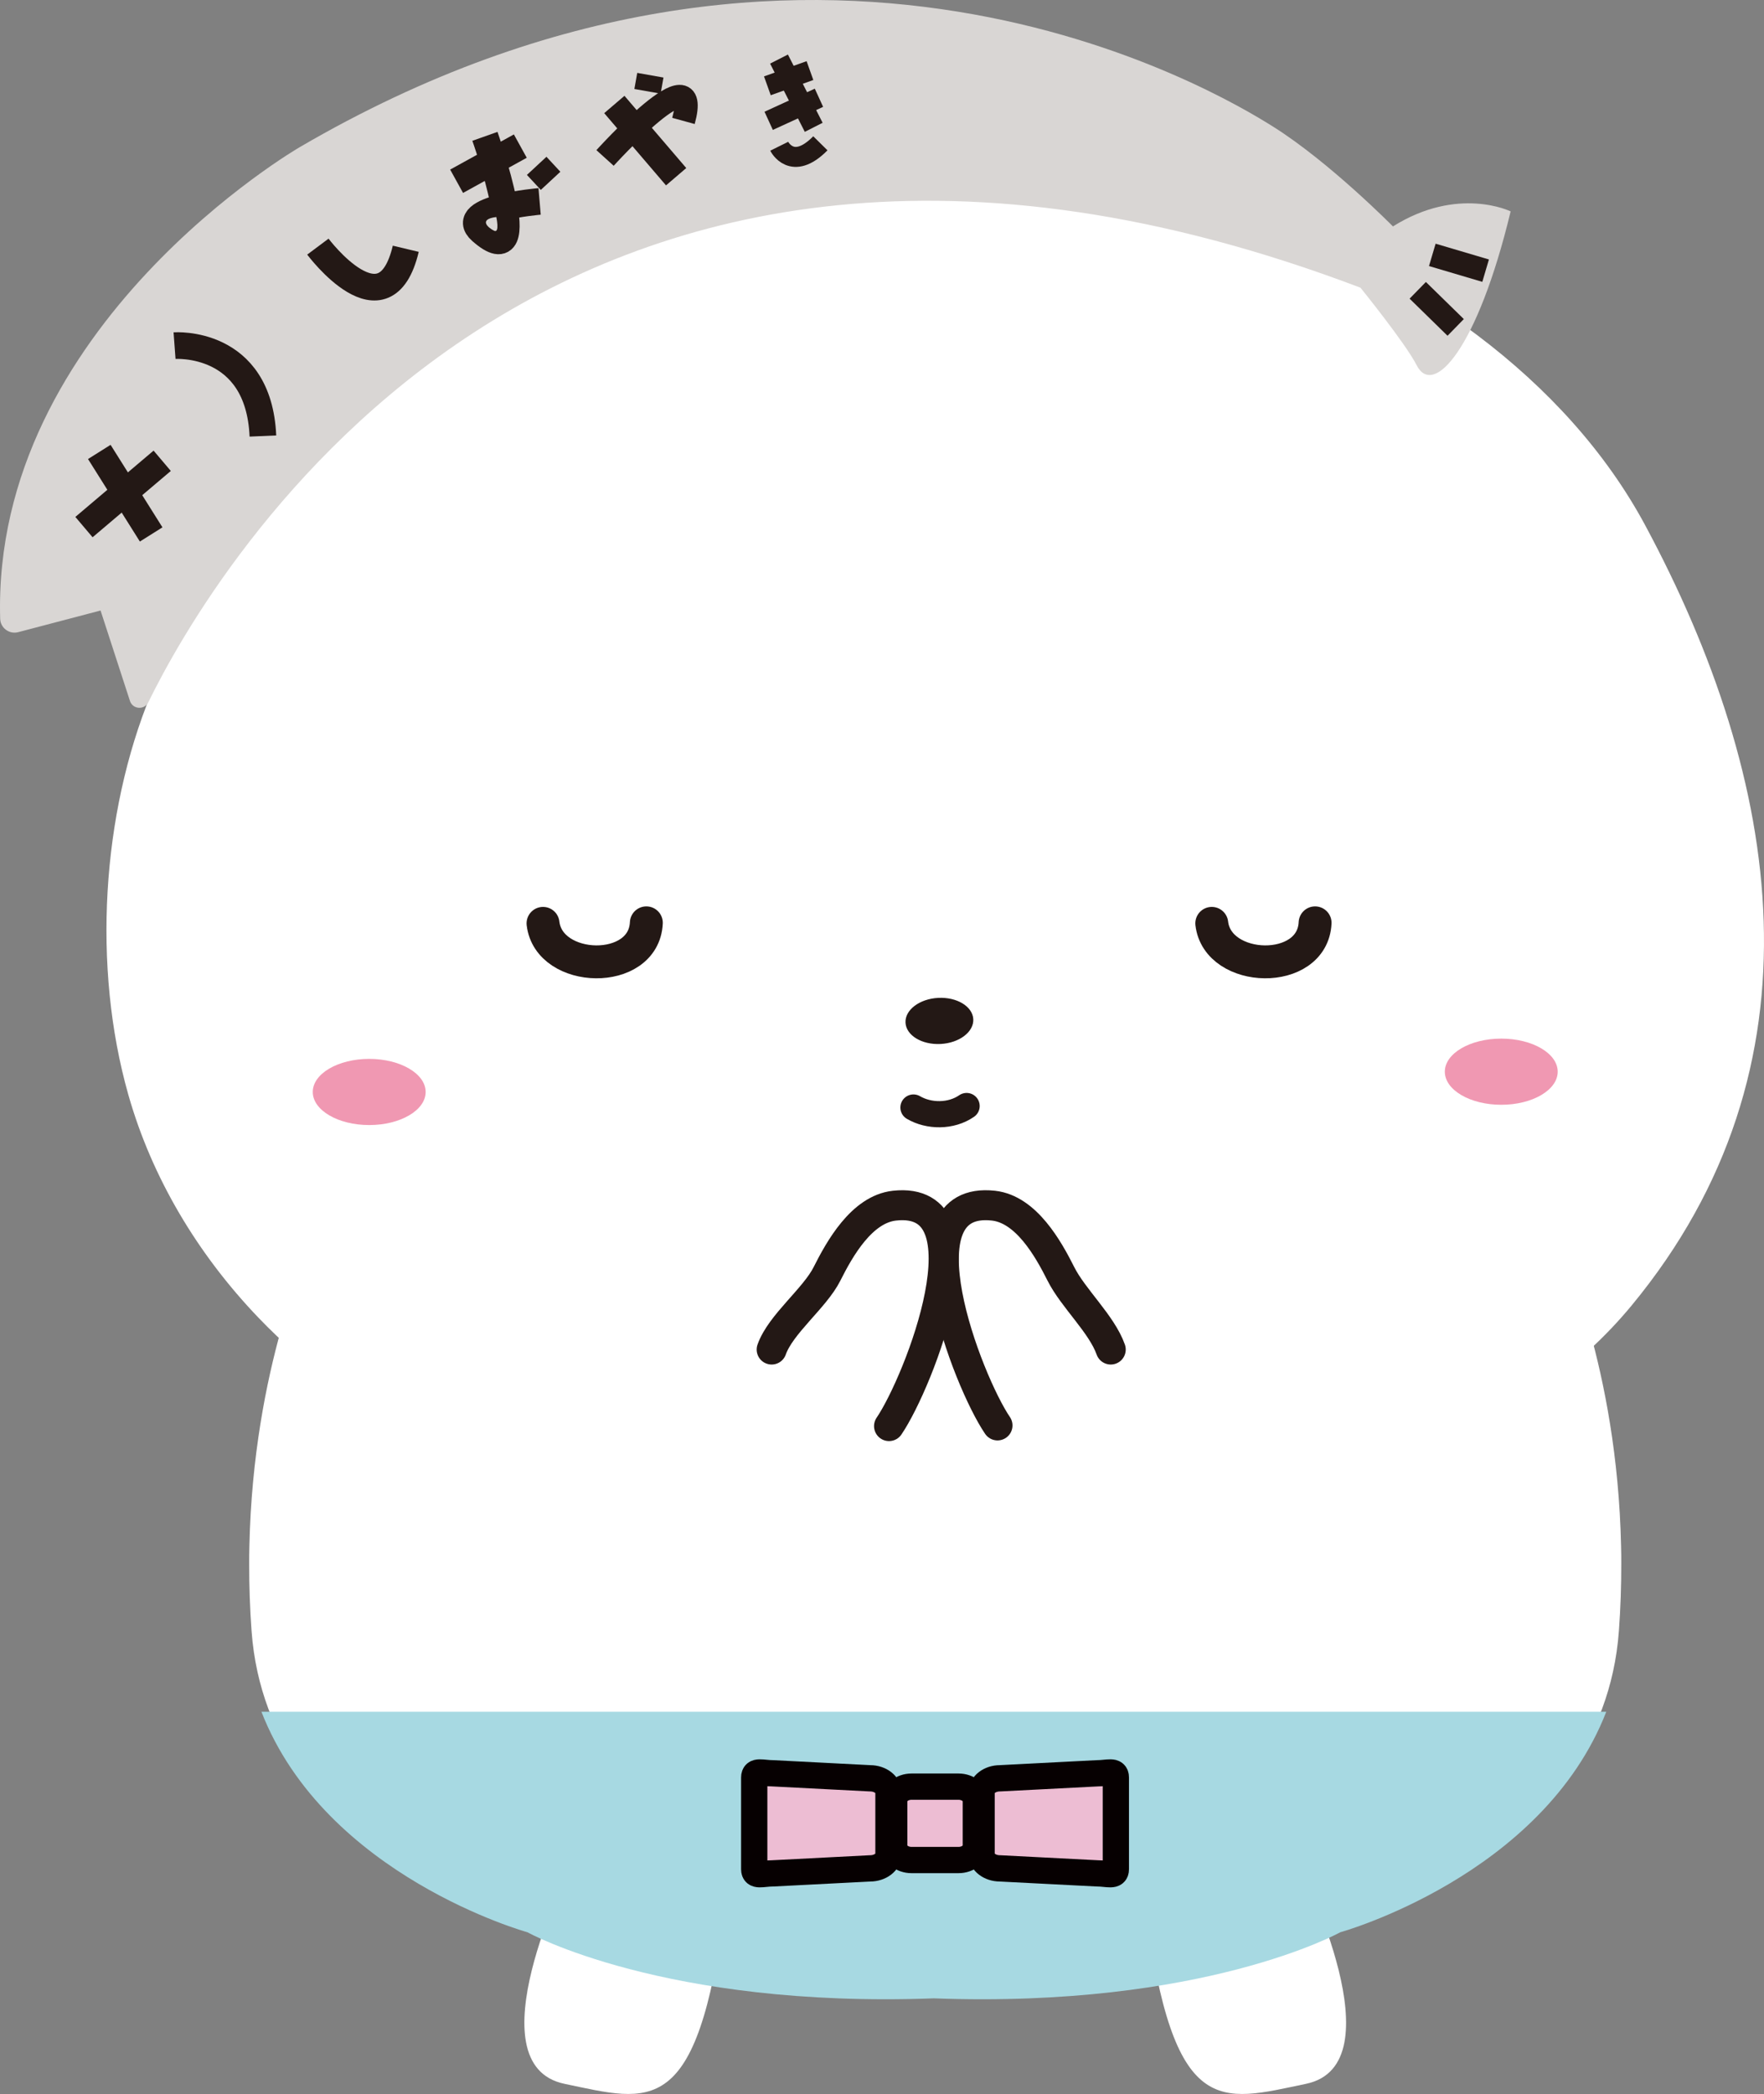 <?xml version="1.0" encoding="utf-8"?>
<!-- Generator: Adobe Illustrator 16.0.4, SVG Export Plug-In . SVG Version: 6.00 Build 0)  -->
<!DOCTYPE svg PUBLIC "-//W3C//DTD SVG 1.1//EN" "http://www.w3.org/Graphics/SVG/1.1/DTD/svg11.dtd">
<svg version="1.1" id="レイヤー_1" xmlns="http://www.w3.org/2000/svg" xmlns:xlink="http://www.w3.org/1999/xlink" x="0px"
	 y="0px" width="643.464px" height="763.655px" viewBox="0 0 643.464 763.655" enable-background="new 0 0 643.464 763.655"
	 xml:space="preserve">
<rect x="0" y="0" width="643.464" height="763.655" fill="#808080" stroke="none"/>
<g>
	<g>
		<path fill="#FFFFFF" d="M474.94,682.398c0,0,35.18,70.511,1.47,77.554c-31.609,6.608-48.347,13.229-58.603-64.432L474.94,682.398z
			"/>
		<path fill="#FFFFFF" d="M207.358,682.403c0,0-35.179,70.498-1.469,77.542c31.606,6.608,48.348,13.237,58.603-64.431
			L207.358,682.403z"/>
	</g>
	<path fill="#FFFFFF" d="M591.399,570.479c0.019-2.229-0.012-4.442-0.073-6.646c-1.408-65.442-21.937-108.473-21.937-108.473
		l-228.239,8.147l-228.24-8.147c0,0-20.522,43.019-21.937,108.448c-0.062,2.213-0.092,4.438-0.074,6.676
		c-0.01,7.835,0.256,15.965,0.871,24.363c6.04,82.538,102.686,109.266,102.686,109.266s49.283,27.464,146.694,23.845
		c97.411,3.619,146.694-23.845,146.694-23.845s96.645-26.728,102.686-109.266C591.145,586.446,591.412,578.315,591.399,570.479z"/>
	<path fill="#FFFFFF" d="M94.155,480.424c-21.921-22.905-38.732-50.798-47.354-81.222c-13.215-46.631-9.664-102.447,8.242-145.985
		c39.282-95.52,85.943-151.862,210.875-187.447C375.265,34.626,542.47,84.372,600.12,191.555
		c49.846,92.727,67.064,197.368-4.906,284.5c-19.609,23.74-46.633,42.284-75.342,51.441
		c-72.67,23.182-134.746,15.422-211.976,14.531c-61.212-0.706-133.583,0.626-184.852-36.437
		C112.714,498.124,103.019,489.681,94.155,480.424z"/>
	<path fill="#F098B2" d="M155.265,398.234c0,6.662-9.215,12.065-20.589,12.065c-11.366,0-20.587-5.403-20.587-12.065
		c0-6.666,9.221-12.067,20.587-12.067C146.05,386.167,155.265,391.568,155.265,398.234z"/>
	<path fill="#F098B2" d="M568.211,390.839c0,6.666-9.213,12.065-20.587,12.065c-11.367,0-20.588-5.399-20.588-12.065
		c0-6.664,9.221-12.065,20.588-12.065C558.998,378.773,568.211,384.175,568.211,390.839z"/>
	<path fill="#231815" d="M330.306,372.955c0.238,4.645,5.96,8.125,12.792,7.774s12.169-4.396,11.934-9.041
		c-0.238-4.637-5.962-8.119-12.794-7.771C335.405,364.268,330.067,368.317,330.306,372.955z"/>
	<path fill="none" stroke="#231815" stroke-width="9.547" stroke-linecap="round" stroke-miterlimit="10" d="M333.206,403.902
		c5.608,3.291,13.682,3.396,19.389-0.545"/>
	<g>
		<path fill="#D9D6D4" d="M6.634,230.545l30.051-7.895l10.717,32.972c1.01,3.101,5.273,3.4,6.708,0.471
			C76.644,210.04,200.964-7.065,496.257,104.917c0,0,16.436,20.281,20.5,28.271c6.054,11.905,22.15-5.724,34.288-56.097
			c0,0-19.155-9.427-42.929,5.484c0,0-23.012-23.336-43.568-36.294C443.978,33.32,296.062-55.372,109.26,53.707
			c0,0-112.233,65.029-109.199,171.942C0.155,229.013,3.382,231.4,6.634,230.545z"/>
		
			<line fill="none" stroke="#231815" stroke-width="8.507" stroke-miterlimit="10" x1="522.47" y1="92.951" x2="541.917" y2="98.708"/>
		
			<line fill="none" stroke="#231815" stroke-width="8.507" stroke-miterlimit="10" x1="517.157" y1="105.876" x2="530.997" y2="119.406"/>
		<g>
			
				<line fill="#D9D6D4" stroke="#231815" stroke-width="9.723" stroke-miterlimit="10" x1="36.222" y1="164.817" x2="55.14" y2="194.907"/>
			
				<line fill="#D9D6D4" stroke="#231815" stroke-width="9.723" stroke-miterlimit="10" x1="30.63" y1="192.228" x2="59.167" y2="168.044"/>
		</g>
		<path fill="#D9D6D4" stroke="#231815" stroke-width="9.723" stroke-miterlimit="10" d="M63.671,126.052
			c0,0,30.689-2.266,32.23,32.963"/>
		<path fill="none" stroke="#231815" stroke-width="9.723" stroke-miterlimit="10" d="M115.956,89.944
			c0,0,24.451,32.729,32.056,0.779"/>
		<g>
			
				<line fill="none" stroke="#231815" stroke-width="9.723" stroke-miterlimit="10" x1="166.558" y1="66.103" x2="189.798" y2="53.28"/>
			<path fill="none" stroke="#231815" stroke-width="9.723" stroke-miterlimit="10" d="M176.886,49.723
				c0,0,18.448,52.071-1.403,34.521c-9.285-8.199,21.351-10.794,21.351-10.794"/>
			
				<line fill="none" stroke="#231815" stroke-width="9.723" stroke-miterlimit="10" x1="195.771" y1="60.485" x2="200.841" y2="65.948"/>
		</g>
		<g>
			<path fill="none" stroke="#231815" stroke-width="8.507" stroke-miterlimit="10" d="M220.706,57.605
				c0,0,35.783-39.604,28.602-13.506"/>
			
				<line fill="none" stroke="#231815" stroke-width="9.723" stroke-miterlimit="10" x1="224.094" y1="38.104" x2="246.638" y2="64.448"/>
			
				<line fill="none" stroke="#231815" stroke-width="9.723" stroke-miterlimit="10" x1="237.233" y1="27.432" x2="236.194" y2="33.303"/>
		</g>
		<g>
			
				<line fill="none" stroke="#231815" stroke-width="7.292" stroke-miterlimit="10" x1="279.919" y1="31.295" x2="295.454" y2="25.746"/>
			
				<line fill="none" stroke="#231815" stroke-width="7.292" stroke-miterlimit="10" x1="280.395" y1="44.064" x2="298.735" y2="35.657"/>
			
				<line fill="none" stroke="#231815" stroke-width="7.292" stroke-miterlimit="10" x1="284.165" y1="21.542" x2="296.821" y2="46.432"/>
			<path fill="none" stroke="#231815" stroke-width="7.292" stroke-miterlimit="10" d="M284.243,53.337c0,0,4.664,9.42,15.01-1.075
				"/>
		</g>
		<path fill="#D9D6D4" d="M181.043,79.146c0,0,1.325,6.013-0.797,5.002C178.134,83.142,174.339,79.974,181.043,79.146z"/>
	</g>
	<g>
		<path fill="#A7D9E2" d="M192.41,704.686c0,0,49.802,27.752,148.236,24.096c98.437,3.656,148.238-24.096,148.238-24.096
			s73.688-20.392,97.044-80.424H95.366C118.72,684.294,192.41,704.686,192.41,704.686z"/>
	</g>
	<g>
		
			<path fill="#EDBDD3" stroke="#060001" stroke-width="9.583" stroke-linecap="round" stroke-linejoin="round" stroke-miterlimit="10" d="
			M355.96,673.17c0,2.856-2.834,5.171-6.328,5.171h-17.111c-3.5,0-6.33-2.314-6.33-5.171v-16.421c0-2.859,2.83-5.176,6.33-5.176
			h17.111c3.494,0,6.328,2.316,6.328,5.176V673.17z"/>
		
			<path fill="#EDBDD3" stroke="#060001" stroke-width="9.583" stroke-linecap="round" stroke-linejoin="round" stroke-miterlimit="10" d="
			M324.093,676.213c0,2.853-3.008,5.168-6.714,5.168l-35.54,1.825c-3.706,0-6.715,1.336-6.715-1.523v-33.453
			c0-2.856,3.009-1.529,6.715-1.529l35.54,1.829c3.706,0,6.714,2.313,6.714,5.172V676.213z"/>
		
			<path fill="#EDBDD3" stroke="#060001" stroke-width="9.583" stroke-linecap="round" stroke-linejoin="round" stroke-miterlimit="10" d="
			M358.058,653.701c0-2.858,3.003-5.172,6.713-5.172l35.542-1.829c3.712,0,6.719-1.327,6.719,1.523v33.459
			c0,2.859-3.007,1.523-6.719,1.523l-35.542-1.825c-3.71,0-6.713-2.315-6.713-5.168V653.701z"/>
	</g>
	<path fill="#FFFFFF" stroke="#231815" stroke-width="10.93" stroke-linecap="round" stroke-miterlimit="10" d="M363.868,519.845
		c-10.98-16.122-37.148-84.096-1.476-80.151c11.944,1.333,19.986,15.709,24.595,24.878c4.459,8.889,14.906,18.305,18.188,27.597"/>
	<path fill="#FFFFFF" stroke="#231815" stroke-width="10.93" stroke-linecap="round" stroke-miterlimit="10" d="M324.293,520.085
		c10.981-16.121,37.644-84.336,1.971-80.391c-11.944,1.333-19.985,15.708-24.596,24.877c-4.458,8.889-16.904,18.305-20.187,27.598"
		/>
	<path fill="none" stroke="#231815" stroke-width="12" stroke-linecap="round" stroke-miterlimit="10" d="M198.081,336.743
		c2.127,18.283,36.768,19.207,37.689-0.191"/>
	<path fill="none" stroke="#231815" stroke-width="12" stroke-linecap="round" stroke-miterlimit="10" d="M442.024,336.743
		c2.129,18.283,36.769,19.207,37.691-0.191"/>
</g>
<g>
</g>
<g>
</g>
<g>
</g>
<g>
</g>
<g>
</g>
<g>
</g>
<g>
</g>
<g>
</g>
<g>
</g>
<g>
</g>
<g>
</g>
<g>
</g>
<g>
</g>
<g>
</g>
<g>
</g>
</svg>
